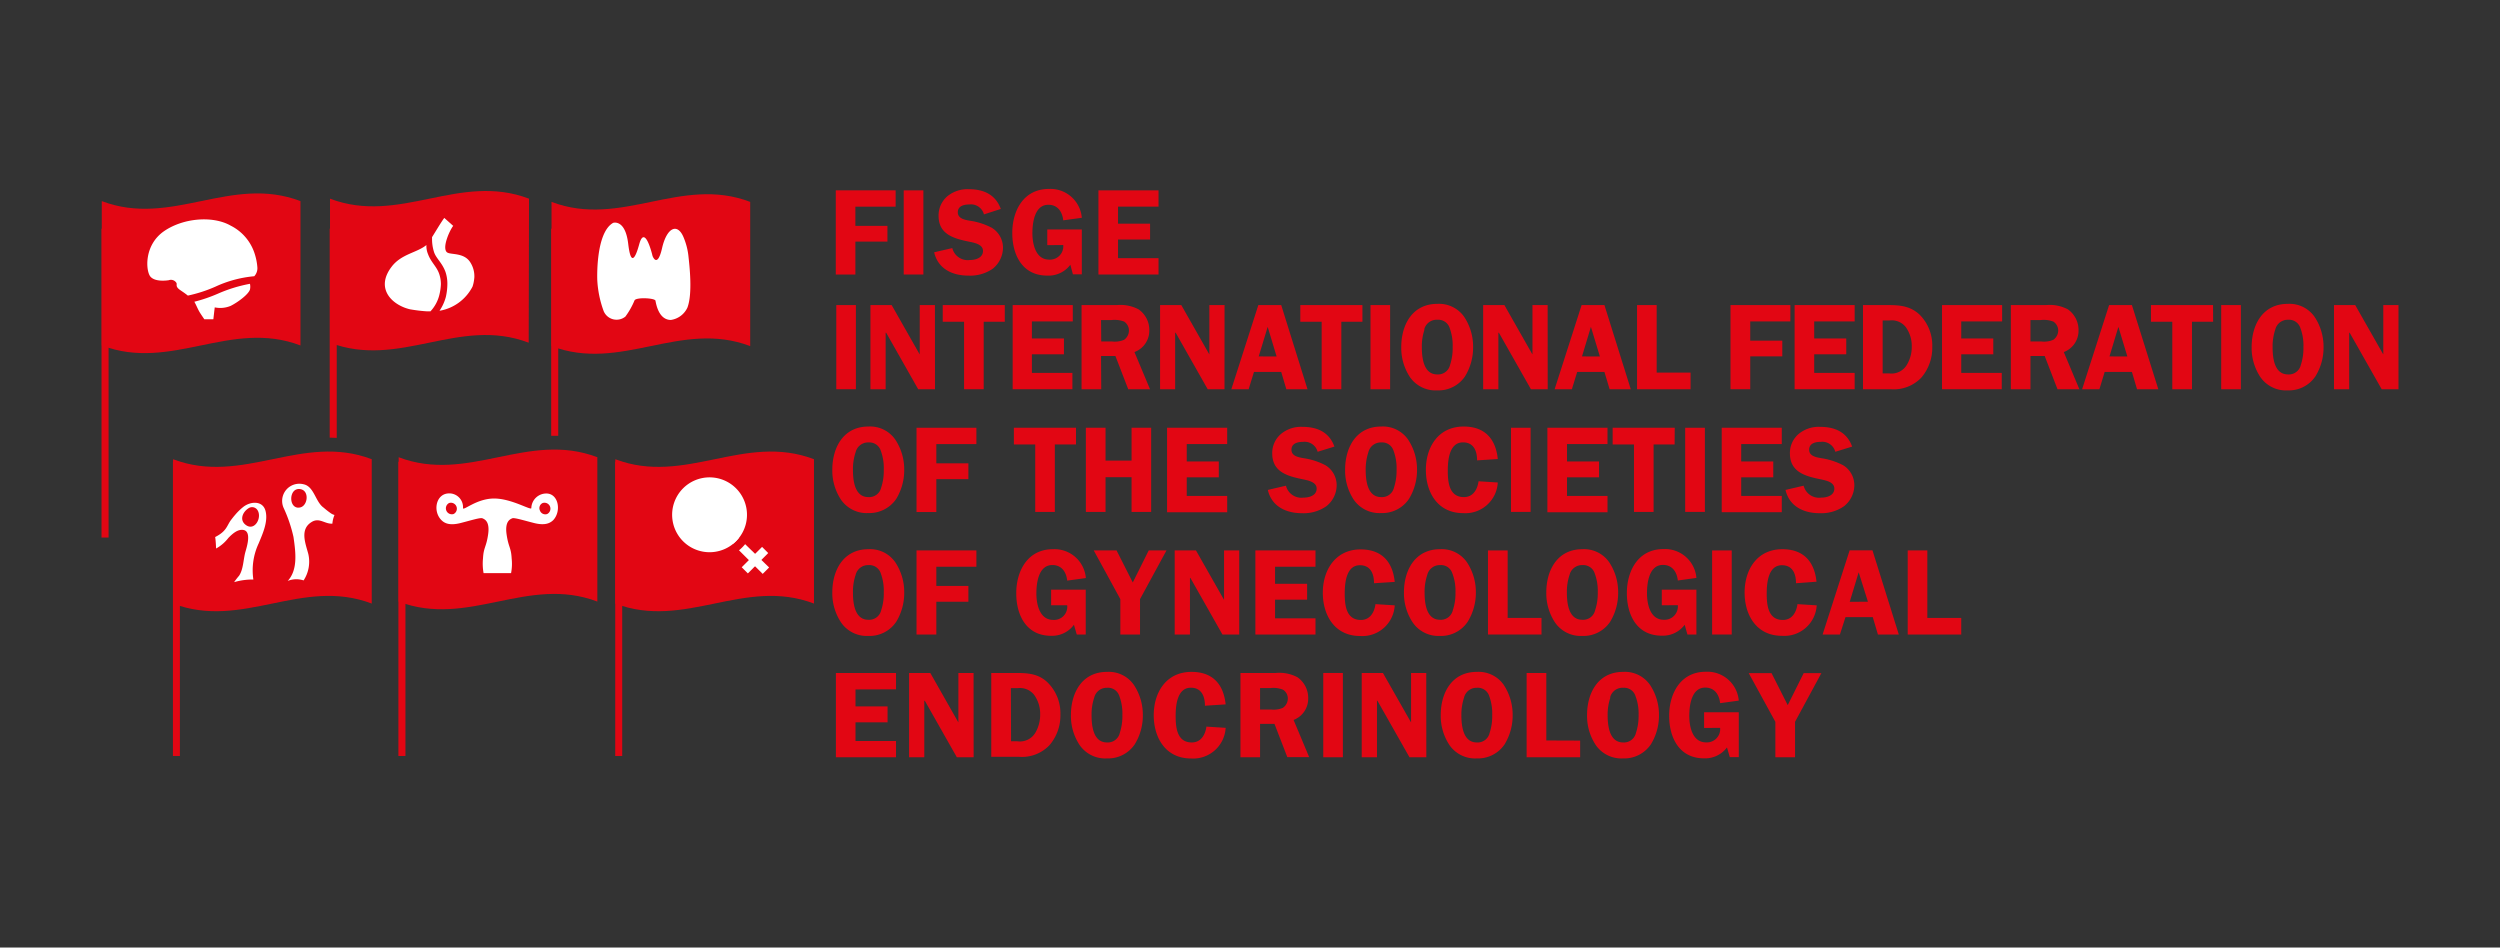 <?xml version="1.0" encoding="UTF-8"?> <svg xmlns="http://www.w3.org/2000/svg" id="Livello_1" data-name="Livello 1" viewBox="0 0 390.06 147.84"><rect x="0" y="0" width="390.06" height="147.84" fill="#333333" stroke="none"/><defs><style>.cls-1,.cls-3{fill:#e20613;}.cls-1{fill-rule:evenodd;}.cls-2{fill:#fff;}</style></defs><title>FISGE logo</title><path class="cls-1" d="M117.05,54c-10.9-4.14-20.14,4.14-31,0V31.5c10.9,4.14,20.14-4.14,31,0Z"></path><path class="cls-2" d="M107.25,48a3.37,3.37,0,0,1-2.58,1.92c-1,0-2-.73-2.4-3-.07-.42-2.94-.57-3.26-.07a12.06,12.06,0,0,1-1.43,2.54,2.18,2.18,0,0,1-3.39-.84,16.5,16.5,0,0,1-1-4.84s-.31-7.39,2.48-8.94c0,0,1.85-.61,2.33,3.15.11.82.49,4.72,1.74.17.83-3,1.91,1.16,2.07,1.84,0,0,.74,2.05,1.49-1.22s2.45-4,3.4-1.57a10.41,10.41,0,0,1,.71,2.79C107.57,41.41,108.09,45.81,107.25,48Z"></path><path class="cls-1" d="M82.49,53.47c-10.9-4.15-20.14,4.14-31,0V31c10.91,4.14,20.15-4.15,31.05,0Z"></path><path class="cls-2" d="M68.79,44.34a4.92,4.92,0,0,0-.27-1.62c-.4-1.16-1.28-1.8-1.75-3.1a3.28,3.28,0,0,1-.24-1.39h0c-1.47,1.21-3.91,1.38-5.43,3.39-2.29,3-.51,5.39,2,6.37a6.87,6.87,0,0,0,.88.27,23.44,23.44,0,0,0,2.68.32c.2,0,.3,0,.5,0a5.77,5.77,0,0,0,1.38-2.53A8.23,8.23,0,0,0,68.79,44.34ZM73.42,41c-1-1.7-3.21-1.18-3.71-1.66-.75-.72.43-3.37,1-4.1L69.32,34c-.49.65-1.28,2-1.91,3a1.7,1.7,0,0,0,0,.22,6.74,6.74,0,0,0,.3,2.08c.31,1,1.26,1.67,1.79,3.11a5.7,5.7,0,0,1,.3,1.89,9.39,9.39,0,0,1-.23,2,7,7,0,0,1-1,2.19,7.13,7.13,0,0,0,5.15-3.76,5,5,0,0,0,.22-.89,5.54,5.54,0,0,0,.07-.57A4,4,0,0,0,73.42,41Z"></path><path class="cls-1" d="M46.88,53.9c-10.9-4.15-20.14,4.14-31,0V31.38c10.9,4.14,20.14-4.15,31,0Z"></path><path class="cls-2" d="M39.79,39.76A7.41,7.41,0,0,0,36,35.21c-2.77-1.59-7.38-1.21-10.38.84-3.22,2.21-2.87,6.27-2.15,7.11s2.47.62,2.86.56a1,1,0,0,1,1.19.41c.16.26-.23.55.57,1.11.41.29.74.49,1.22.88a22,22,0,0,0,4.27-1.38,18.23,18.23,0,0,1,6.09-1.64,1.83,1.83,0,0,0,.49-1.33A9,9,0,0,0,39.79,39.76ZM34,45.82a23.87,23.87,0,0,1-3.68,1.26v0c.25.4.56,1.22.89,1.73s.67,1,.67,1h1.41s.2-1.79.22-1.85A4.22,4.22,0,0,0,36,47.72c1.2-.61,2.77-1.81,3-2.54a2.1,2.1,0,0,0,0-.9A22.74,22.74,0,0,0,34,45.82Z"></path><polygon class="cls-3" points="15.84 83.87 15.84 35.68 16.94 35.68 16.94 83.87 15.84 83.87 15.84 83.87"></polygon><polygon class="cls-3" points="26.98 117.95 26.98 72.05 28.07 72.05 28.07 117.95 26.98 117.95 26.98 117.95"></polygon><polygon class="cls-3" points="62.16 117.95 62.16 72.05 63.26 72.05 63.26 117.95 62.16 117.95 62.16 117.95"></polygon><path class="cls-1" d="M127,94.17c-10.9-4.14-20.14,4.14-31,0V71.65c10.9,4.14,20.14-4.14,31,0Z"></path><rect class="cls-2" x="115.54" y="86.71" width="4.49" height="1.36" transform="translate(-27.29 108.89) rotate(-45)"></rect><path class="cls-2" d="M106.59,76.18a5.84,5.84,0,1,0,4.11-1.7A5.83,5.83,0,0,0,106.59,76.18Z"></path><path class="cls-2" d="M113.56,84.12l.76.76a5.47,5.47,0,0,0,.51-.45c.16-.16.31-.34.45-.51l-.76-.75Zm2.7.78c-.14.17-.29.34-.45.5a5.43,5.43,0,0,1-.51.46L119,89.54l1-1Z"></path><polygon class="cls-3" points="95.99 117.95 95.99 72.05 97.08 72.05 97.08 117.95 95.99 117.95 95.99 117.95"></polygon><path class="cls-3" d="M133.46,32.24v3h5V37.7h-5v5.13H130.4V29.7h9.34v2.54Z"></path><path class="cls-3" d="M144.07,42.83H141V29.7h3.07Z"></path><path class="cls-3" d="M153.52,33.45a2.09,2.09,0,0,0-2.26-1.55c-.82,0-1.82.21-1.82,1.22s1.15,1.19,1.9,1.32a10.57,10.57,0,0,1,3.42,1.11,3.64,3.64,0,0,1,1.73,3.1,4.23,4.23,0,0,1-1.63,3.3A6.21,6.21,0,0,1,151.05,43c-2.47,0-4.71-1.07-5.3-3.64l2.83-.65a2.49,2.49,0,0,0,2.74,1.86c.88,0,2.05-.33,2.05-1.42s-1.5-1.3-2.3-1.47c-2.34-.48-4.63-1.17-4.63-4a3.93,3.93,0,0,1,1.41-3.09,4.94,4.94,0,0,1,3.3-1.07c2.29,0,4.17.81,5,3.08Z"></path><path class="cls-3" d="M163.4,38.25V35.8h5.39v7H167.4L167,41.31A4.25,4.25,0,0,1,163.38,43c-3.85,0-5.44-3.2-5.44-6.65s1.74-6.87,5.7-6.87a4.91,4.91,0,0,1,5.15,4.5l-2.9.4c-.14-1.32-.85-2.43-2.32-2.43-2.16,0-2.49,2.82-2.49,4.44s.48,4.12,2.62,4.12a2.08,2.08,0,0,0,2.19-2.28Z"></path><path class="cls-3" d="M174.44,32.24V34.9h5v2.47h-5v2.91h6.32v2.55h-9.38V29.7h9.38v2.54Z"></path><path class="cls-3" d="M133.54,60.73h-3.06V47.6h3.06Z"></path><path class="cls-3" d="M145.88,60.73h-2.62l-5-8.82h-.08v8.82h-2.37V47.6h3.31l4.38,7.71h0V47.6h2.37Z"></path><path class="cls-3" d="M156.77,50.2h-3.29V60.73h-3.06V50.2h-3.33V47.6h9.68Z"></path><path class="cls-3" d="M161,50.15v2.66h5v2.47h-5v2.9h6.32v2.55H158V47.6h9.38v2.55Z"></path><path class="cls-3" d="M171.82,60.73h-3.07V47.6h5.54a6,6,0,0,1,3.36.67,3.91,3.91,0,0,1,1.67,3.27A3.55,3.55,0,0,1,177,54.93l2.43,5.8h-3.4l-2-5.19h-2.24Zm0-7.45h1.68a3.74,3.74,0,0,0,1.88-.26,1.76,1.76,0,0,0,.76-1.49,1.66,1.66,0,0,0-.74-1.35,4.12,4.12,0,0,0-2-.24h-1.61Z"></path><path class="cls-3" d="M191.05,60.73h-2.62l-5-8.82h-.08v8.82H181V47.6h3.31l4.38,7.71h0V47.6h2.37Z"></path><path class="cls-3" d="M204,60.73H200.7l-.8-2.7h-4.25l-.83,2.7h-2.7l4.21-13.13h3.57Zm-4.82-5.11L197.79,51l-1.4,4.61Z"></path><path class="cls-3" d="M212.57,50.2h-3.29V60.73h-3.07V50.2h-3.33V47.6h9.69Z"></path><path class="cls-3" d="M216.89,60.73h-3.06V47.6h3.06Z"></path><path class="cls-3" d="M220,58.86a8.28,8.28,0,0,1-1.37-4.71c0-3.49,1.74-6.74,5.62-6.74a4.79,4.79,0,0,1,4.18,2,8.39,8.39,0,0,1,1.41,4.73,8.63,8.63,0,0,1-1.24,4.55,5,5,0,0,1-4.35,2.22A4.87,4.87,0,0,1,220,58.86Zm2.26-7.45a8.22,8.22,0,0,0-.42,2.74c0,1.64.25,4.27,2.41,4.27a1.92,1.92,0,0,0,2-1.5,8.22,8.22,0,0,0,.4-2.75,7.84,7.84,0,0,0-.47-3,1.86,1.86,0,0,0-1.9-1.28A2,2,0,0,0,222.21,51.41Z"></path><path class="cls-3" d="M241.48,60.73h-2.62l-5-8.82h-.08v8.82h-2.37V47.6h3.31l4.38,7.71h0V47.6h2.37Z"></path><path class="cls-3" d="M254.44,60.73h-3.3l-.81-2.7h-4.25l-.83,2.7h-2.69l4.21-13.13h3.56Zm-4.82-5.11L248.22,51l-1.39,4.61Z"></path><path class="cls-3" d="M263.77,58.13v2.6h-8.35V47.6h3.06V58.13Z"></path><path class="cls-3" d="M273.08,50.15v3h5V55.6h-5v5.13H270V47.6h9.34v2.55Z"></path><path class="cls-3" d="M283.06,50.15v2.66h5v2.47h-5v2.9h6.31v2.55H280V47.6h9.37v2.55Z"></path><path class="cls-3" d="M294.48,47.6c1.9,0,3.52.11,5,1.47a6.78,6.78,0,0,1,2,5.06,7.15,7.15,0,0,1-1.7,4.78A5.94,5.94,0,0,1,295,60.73h-4.33V47.6Zm-.74,10.66h1a2.79,2.79,0,0,0,2.81-1.4,5.39,5.39,0,0,0,.73-2.83,5,5,0,0,0-.94-3A2.78,2.78,0,0,0,294.79,50h-1.05Z"></path><path class="cls-3" d="M306,50.15v2.66h5v2.47h-5v2.9h6.32v2.55H303V47.6h9.38v2.55Z"></path><path class="cls-3" d="M316.8,60.73h-3.06V47.6h5.53a6,6,0,0,1,3.37.67,3.93,3.93,0,0,1,1.66,3.27A3.55,3.55,0,0,1,322,54.93l2.43,5.8h-3.41l-2-5.19H316.8Zm0-7.45h1.69a3.68,3.68,0,0,0,1.87-.26,1.77,1.77,0,0,0,.77-1.49,1.67,1.67,0,0,0-.75-1.35,4.12,4.12,0,0,0-2-.24H316.8Z"></path><path class="cls-3" d="M336.75,60.73h-3.32l-.8-2.7h-4.25l-.82,2.7h-2.7l4.21-13.13h3.56Zm-4.83-5.11L330.52,51l-1.39,4.61Z"></path><path class="cls-3" d="M345.3,50.2H342V60.73h-3.07V50.2h-3.33V47.6h9.69Z"></path><path class="cls-3" d="M349.63,60.73h-3.07V47.6h3.07Z"></path><path class="cls-3" d="M352.69,58.86a8.22,8.22,0,0,1-1.38-4.71c0-3.49,1.74-6.74,5.63-6.74a4.77,4.77,0,0,1,4.17,2,8.4,8.4,0,0,1,1.42,4.73,8.54,8.54,0,0,1-1.25,4.55,5,5,0,0,1-4.34,2.22A4.86,4.86,0,0,1,352.69,58.86ZM355,51.41a8.22,8.22,0,0,0-.42,2.74c0,1.64.24,4.27,2.41,4.27a1.92,1.92,0,0,0,2-1.5,8.22,8.22,0,0,0,.4-2.75,7.66,7.66,0,0,0-.48-3,1.85,1.85,0,0,0-1.89-1.28A2,2,0,0,0,355,51.41Z"></path><path class="cls-3" d="M374.22,60.73H371.6l-5-8.82h-.07v8.82h-2.37V47.6h3.31l4.38,7.71h0V47.6h2.37Z"></path><path class="cls-3" d="M131.24,78a8.2,8.2,0,0,1-1.38-4.71c0-3.49,1.75-6.74,5.63-6.74a4.77,4.77,0,0,1,4.17,2,8.4,8.4,0,0,1,1.42,4.73,8.63,8.63,0,0,1-1.24,4.55,5.07,5.07,0,0,1-4.35,2.22A4.87,4.87,0,0,1,131.24,78Zm2.26-7.45a8.29,8.29,0,0,0-.42,2.74c0,1.65.25,4.27,2.41,4.27a1.92,1.92,0,0,0,2-1.5,8.22,8.22,0,0,0,.4-2.75,7.84,7.84,0,0,0-.47-3,1.87,1.87,0,0,0-1.9-1.28A2,2,0,0,0,133.5,70.55Z"></path><path class="cls-3" d="M146.09,69.29v3h5v2.47h-5v5.13H143V66.74h9.34v2.55Z"></path><path class="cls-3" d="M167.88,69.35h-3.3V79.87h-3.06V69.35h-3.33V66.74h9.69Z"></path><path class="cls-3" d="M179.61,79.87h-3.06V74.45h-4.06v5.42h-3.07V66.74h3.07v5.13h4.06V66.74h3.06Z"></path><path class="cls-3" d="M185.16,69.29V72h5v2.47h-5v2.91h6.31v2.54h-9.38V66.74h9.38v2.55Z"></path><path class="cls-3" d="M205.58,70.49a2.09,2.09,0,0,0-2.26-1.55c-.82,0-1.82.21-1.82,1.23s1.15,1.18,1.9,1.32a10.57,10.57,0,0,1,3.42,1.11,3.64,3.64,0,0,1,1.73,3.1A4.17,4.17,0,0,1,206.92,79a6.21,6.21,0,0,1-3.81,1.07c-2.47,0-4.71-1.07-5.3-3.63l2.83-.66a2.48,2.48,0,0,0,2.74,1.86c.88,0,2.05-.32,2.05-1.41s-1.5-1.3-2.3-1.48c-2.34-.48-4.63-1.17-4.63-4a3.89,3.89,0,0,1,1.41-3.08,4.88,4.88,0,0,1,3.29-1.07c2.3,0,4.18.8,5,3.08Z"></path><path class="cls-3" d="M211.24,78a8.26,8.26,0,0,1-1.37-4.71c0-3.49,1.74-6.74,5.63-6.74a4.77,4.77,0,0,1,4.17,2,8.4,8.4,0,0,1,1.42,4.73,8.63,8.63,0,0,1-1.25,4.55,5,5,0,0,1-4.34,2.22A4.88,4.88,0,0,1,211.24,78Zm2.26-7.45a8.56,8.56,0,0,0-.42,2.74c0,1.65.25,4.27,2.42,4.27a1.92,1.92,0,0,0,2-1.5,8.48,8.48,0,0,0,.4-2.75,7.85,7.85,0,0,0-.48-3,1.85,1.85,0,0,0-1.89-1.28A2,2,0,0,0,213.5,70.55Z"></path><path class="cls-3" d="M230.46,71.83c0-1.45-.51-2.81-2.2-2.81-2.16,0-2.37,2.83-2.37,4.42,0,1.8.21,4.12,2.52,4.12,1.44,0,2.11-1.21,2.28-2.47l3,.19a5.06,5.06,0,0,1-5.42,4.78c-3.91,0-5.8-3.17-5.8-6.75s1.95-6.76,5.9-6.76c3.29,0,5,1.91,5.32,5.07Z"></path><path class="cls-3" d="M238.81,79.87h-3.06V66.74h3.06Z"></path><path class="cls-3" d="M244.49,69.29V72h5v2.47h-5v2.91h6.32v2.54h-9.38V66.74h9.38v2.55Z"></path><path class="cls-3" d="M261.28,69.35H258V79.87h-3.06V69.35h-3.33V66.74h9.69Z"></path><path class="cls-3" d="M266,79.87h-3.07V66.74H266Z"></path><path class="cls-3" d="M271.67,69.29V72h5v2.47h-5v2.91H278v2.54h-9.37V66.74H278v2.55Z"></path><path class="cls-3" d="M286.35,70.49a2.09,2.09,0,0,0-2.26-1.55c-.82,0-1.82.21-1.82,1.23s1.15,1.18,1.9,1.32a10.65,10.65,0,0,1,3.42,1.11,3.64,3.64,0,0,1,1.73,3.1A4.2,4.2,0,0,1,287.69,79a6.23,6.23,0,0,1-3.81,1.07c-2.47,0-4.71-1.07-5.3-3.63l2.83-.66a2.48,2.48,0,0,0,2.74,1.86c.88,0,2.05-.32,2.05-1.41s-1.5-1.3-2.3-1.48c-2.34-.48-4.63-1.17-4.63-4a3.89,3.89,0,0,1,1.41-3.08,4.89,4.89,0,0,1,3.3-1.07c2.29,0,4.17.8,5,3.08Z"></path><path class="cls-3" d="M131.24,97.14a8.22,8.22,0,0,1-1.38-4.71c0-3.49,1.75-6.74,5.63-6.74a4.77,4.77,0,0,1,4.17,2,8.4,8.4,0,0,1,1.42,4.73A8.63,8.63,0,0,1,139.84,97a5,5,0,0,1-4.35,2.22A4.87,4.87,0,0,1,131.24,97.14Zm2.26-7.45a8.26,8.26,0,0,0-.42,2.74c0,1.64.25,4.27,2.41,4.27a1.92,1.92,0,0,0,2-1.5,8.22,8.22,0,0,0,.4-2.75,7.84,7.84,0,0,0-.47-3,1.87,1.87,0,0,0-1.9-1.28A2,2,0,0,0,133.5,89.69Z"></path><path class="cls-3" d="M146.09,88.42v3h5v2.47h-5V99H143V85.88h9.34v2.54Z"></path><path class="cls-3" d="M164,94.44V92h5.4v7H168l-.44-1.52A4.23,4.23,0,0,1,164,99.2c-3.85,0-5.44-3.19-5.44-6.64s1.75-6.87,5.71-6.87a4.91,4.91,0,0,1,5.15,4.5l-2.91.4c-.14-1.32-.84-2.43-2.32-2.43-2.16,0-2.49,2.81-2.49,4.44s.48,4.12,2.63,4.12a2.06,2.06,0,0,0,2.18-2.28Z"></path><path class="cls-3" d="M177.87,93.48V99H174.8V93.48l-4.15-7.6h3.56l2.53,5,2.49-5H182Z"></path><path class="cls-3" d="M193.35,99h-2.62l-5-8.83h-.07V99h-2.38V85.88h3.32l4.38,7.71h0V85.88h2.37Z"></path><path class="cls-3" d="M198.94,88.42v2.67h5v2.47h-5v2.91h6.31V99h-9.38V85.88h9.38v2.54Z"></path><path class="cls-3" d="M214.38,91c0-1.45-.52-2.81-2.2-2.81-2.16,0-2.37,2.83-2.37,4.42,0,1.8.21,4.12,2.52,4.12,1.44,0,2.11-1.21,2.28-2.47l3,.19a5.06,5.06,0,0,1-5.42,4.78c-3.9,0-5.8-3.17-5.8-6.75s2-6.76,5.9-6.76c3.29,0,5,1.92,5.32,5.07Z"></path><path class="cls-3" d="M220.43,97.14a8.22,8.22,0,0,1-1.38-4.71c0-3.49,1.75-6.74,5.63-6.74a4.77,4.77,0,0,1,4.17,2,8.4,8.4,0,0,1,1.42,4.73A8.63,8.63,0,0,1,229,97a5,5,0,0,1-4.35,2.22A4.86,4.86,0,0,1,220.43,97.14Zm2.26-7.45a8.26,8.26,0,0,0-.42,2.74c0,1.64.25,4.27,2.41,4.27a1.92,1.92,0,0,0,2-1.5,8.23,8.23,0,0,0,.41-2.75,7.67,7.67,0,0,0-.49-3,1.85,1.85,0,0,0-1.89-1.28A2,2,0,0,0,222.69,89.69Z"></path><path class="cls-3" d="M240.51,96.41V99h-8.35V85.88h3.07V96.41Z"></path><path class="cls-3" d="M242.63,97.14a8.28,8.28,0,0,1-1.37-4.71c0-3.49,1.74-6.74,5.62-6.74a4.77,4.77,0,0,1,4.17,2,8.4,8.4,0,0,1,1.42,4.73A8.63,8.63,0,0,1,251.23,97a5,5,0,0,1-4.35,2.22A4.87,4.87,0,0,1,242.63,97.14Zm2.26-7.45a8.26,8.26,0,0,0-.42,2.74c0,1.64.25,4.27,2.41,4.27a1.91,1.91,0,0,0,2-1.5,8.23,8.23,0,0,0,.41-2.75,7.85,7.85,0,0,0-.48-3,1.87,1.87,0,0,0-1.9-1.28A2,2,0,0,0,244.89,89.69Z"></path><path class="cls-3" d="M259.28,94.44V92h5.4v7h-1.4l-.43-1.52a4.24,4.24,0,0,1-3.58,1.7c-3.85,0-5.44-3.19-5.44-6.64s1.74-6.87,5.7-6.87a4.91,4.91,0,0,1,5.15,4.5l-2.9.4c-.14-1.32-.85-2.43-2.32-2.43-2.17,0-2.49,2.81-2.49,4.44s.48,4.12,2.62,4.12a2.08,2.08,0,0,0,2.19-2.28Z"></path><path class="cls-3" d="M270.19,99h-3.06V85.88h3.06Z"></path><path class="cls-3" d="M280.22,91c0-1.45-.51-2.81-2.2-2.81-2.16,0-2.37,2.83-2.37,4.42,0,1.8.21,4.12,2.52,4.12,1.44,0,2.11-1.21,2.28-2.47l3,.19A5.06,5.06,0,0,1,278,99.2c-3.9,0-5.8-3.17-5.8-6.75s1.95-6.76,5.89-6.76c3.3,0,5,1.92,5.33,5.07Z"></path><path class="cls-3" d="M296.26,99H293l-.8-2.71h-4.26L287.07,99h-2.7l4.22-13.14h3.56Zm-4.82-5.12L290,89.29l-1.4,4.61Z"></path><path class="cls-3" d="M306,96.41V99h-8.35V85.88h3.06V96.41Z"></path><path class="cls-3" d="M133.48,107.57v2.65h5v2.48h-5v2.91h6.32v2.54h-9.38V105h9.38v2.55Z"></path><path class="cls-3" d="M151.91,118.15h-2.62l-5-8.82h-.08v8.82h-2.37V105h3.31l4.38,7.72h0V105h2.37Z"></path><path class="cls-3" d="M158.5,105c1.89,0,3.52.11,4.95,1.48a6.74,6.74,0,0,1,2,5,7.1,7.1,0,0,1-1.7,4.78,5.91,5.91,0,0,1-4.77,1.82h-4.32V105Zm-.75,10.66h1a2.8,2.8,0,0,0,2.82-1.39,5.54,5.54,0,0,0,.72-2.84,5,5,0,0,0-.93-3,2.81,2.81,0,0,0-2.59-1.06h-1.05Z"></path><path class="cls-3" d="M168.47,116.28a8.22,8.22,0,0,1-1.38-4.71c0-3.49,1.74-6.74,5.63-6.74a4.77,4.77,0,0,1,4.17,2,8.4,8.4,0,0,1,1.42,4.73,8.54,8.54,0,0,1-1.25,4.55,5,5,0,0,1-4.34,2.22A4.86,4.86,0,0,1,168.47,116.28Zm2.26-7.45a8.22,8.22,0,0,0-.42,2.74c0,1.64.24,4.27,2.41,4.27a1.92,1.92,0,0,0,2-1.5,8.48,8.48,0,0,0,.4-2.75,7.85,7.85,0,0,0-.48-3,1.85,1.85,0,0,0-1.89-1.28A2,2,0,0,0,170.73,108.83Z"></path><path class="cls-3" d="M188,110.11c0-1.45-.52-2.81-2.2-2.81-2.16,0-2.37,2.83-2.37,4.42,0,1.8.21,4.12,2.52,4.12,1.44,0,2.11-1.21,2.28-2.47l3,.19a5.07,5.07,0,0,1-5.42,4.78c-3.9,0-5.8-3.18-5.8-6.75s1.95-6.76,5.89-6.76c3.3,0,5,1.91,5.33,5.07Z"></path><path class="cls-3" d="M196.6,118.15h-3.06V105h5.53a6,6,0,0,1,3.37.67,3.93,3.93,0,0,1,1.67,3.27,3.55,3.55,0,0,1-2.28,3.39l2.43,5.8h-3.41l-2-5.19H196.6Zm0-7.45h1.69a3.68,3.68,0,0,0,1.87-.26,1.77,1.77,0,0,0,.77-1.49,1.61,1.61,0,0,0-.75-1.34,4,4,0,0,0-2-.25H196.6Z"></path><path class="cls-3" d="M209.52,118.15h-3.06V105h3.06Z"></path><path class="cls-3" d="M222.54,118.15h-2.63l-5-8.82h-.07v8.82h-2.38V105h3.31l4.39,7.72h0V105h2.37Z"></path><path class="cls-3" d="M226.17,116.28a8.22,8.22,0,0,1-1.38-4.71c0-3.49,1.74-6.74,5.63-6.74a4.79,4.79,0,0,1,4.18,2,8.47,8.47,0,0,1,1.41,4.73,8.63,8.63,0,0,1-1.24,4.55,5,5,0,0,1-4.35,2.22A4.87,4.87,0,0,1,226.17,116.28Zm2.26-7.45a8.48,8.48,0,0,0-.42,2.74c0,1.64.25,4.27,2.41,4.27a1.91,1.91,0,0,0,2-1.5,8.22,8.22,0,0,0,.4-2.75,7.84,7.84,0,0,0-.47-3,1.86,1.86,0,0,0-1.9-1.28A2,2,0,0,0,228.43,108.83Z"></path><path class="cls-3" d="M246.54,115.55v2.6h-8.35V105h3.07v10.53Z"></path><path class="cls-3" d="M249,116.28a8.22,8.22,0,0,1-1.38-4.71c0-3.49,1.74-6.74,5.63-6.74a4.77,4.77,0,0,1,4.17,2,8.4,8.4,0,0,1,1.42,4.73,8.54,8.54,0,0,1-1.25,4.55,5,5,0,0,1-4.34,2.22A4.86,4.86,0,0,1,249,116.28Zm2.26-7.45a8.22,8.22,0,0,0-.43,2.74c0,1.64.26,4.27,2.42,4.27a1.92,1.92,0,0,0,2-1.5,8.23,8.23,0,0,0,.41-2.75,7.67,7.67,0,0,0-.49-3,1.85,1.85,0,0,0-1.89-1.28A2,2,0,0,0,251.21,108.83Z"></path><path class="cls-3" d="M265.88,113.58v-2.45h5.41v7h-1.4l-.44-1.51a4.27,4.27,0,0,1-3.58,1.7c-3.85,0-5.44-3.2-5.44-6.64s1.75-6.87,5.71-6.87a4.92,4.92,0,0,1,5.15,4.5l-2.91.4c-.14-1.32-.85-2.43-2.32-2.43-2.17,0-2.49,2.81-2.49,4.44s.48,4.11,2.62,4.11a2.07,2.07,0,0,0,2.19-2.27Z"></path><path class="cls-3" d="M280.07,112.62v5.53H277v-5.53l-4.16-7.6h3.56l2.53,5,2.49-5h2.76Z"></path><path class="cls-3" d="M52.54,68.32V35.68h-1.1v32.6C51.81,68.28,52.18,68.3,52.54,68.32Z"></path><path class="cls-1" d="M58,94.17c-10.9-4.14-20.14,4.14-31,0V71.65c10.9,4.14,20.14-4.14,31,0Z"></path><path class="cls-2" d="M37.92,79.12a9.24,9.24,0,0,0-1.26,1.24c-.22.25-.41.5-.61.76-.67.88-.64,1.74-2.48,2.67.09.45.13,1.55.15,1.79a6.19,6.19,0,0,0,1.92-1.66c.58-.59,1.44-1.4,2.35-1.23,1.29.24.52,2.63.31,3.38-.34,1.17-.31,2.73-1,3.76a10.9,10.9,0,0,0-.77,1,10.18,10.18,0,0,1,3-.41,9.9,9.9,0,0,1,.83-5.64c.62-1.5,1.5-3.4,1.07-5.06S39.07,78.2,37.92,79.12Zm.4,2.76c-1-.77-.43-2,.4-2.54a1,1,0,0,1,1.39.16C41,80.65,39.75,83,38.32,81.88ZM51.5,80a12.9,12.9,0,0,1-1-.79c-1.31-.92-1.48-3.34-3.17-3.66a2.68,2.68,0,0,0-3.08,3.69,22.09,22.09,0,0,1,1.54,4.54c.38,2.57.66,5.15-.9,6.86a3.6,3.6,0,0,1,2.48-.08,5.36,5.36,0,0,0,.74-4.1c-.42-1.62-1.38-3.84.49-5,1.22-.78,2.08.33,3.26.24a4.38,4.38,0,0,1,.33-1.35A2,2,0,0,1,51.5,80Zm-4.93-.79c-1.33,0-1.46-2.14-.52-2.75a1.13,1.13,0,0,1,.83-.14C48.39,76.58,48,79.23,46.57,79.2Z"></path><path class="cls-1" d="M93.2,93.86c-10.9-4.14-20.14,4.15-31,0V71.34c10.9,4.14,20.14-4.14,31,0Z"></path><path class="cls-2" d="M85.35,77a2.34,2.34,0,0,0-2.45,2.27c0,.44-3.06-1.49-5.81-1.49s-4.84,2-4.85,1.49A2.15,2.15,0,0,0,69.79,77c-1.81.24-2.26,2.82-.91,4.16.53.53,1.35.86,3,.44s3.07-.88,3.4-.73,1.17.47.88,2.5-.71,2-.8,3.75a8.17,8.17,0,0,0,.09,2.3h4.29a7.66,7.66,0,0,0,.09-2.3c-.09-1.74-.5-1.71-.79-3.75s.56-2.36.88-2.5,1.77.32,3.39.73,2.45.09,3-.44C87.6,79.8,87.17,77.11,85.35,77ZM70.77,80.2a.93.93,0,0,1-.69-1.72.93.93,0,0,1,.69,1.72Zm14.6,0a.89.89,0,0,1-1.13-.55.87.87,0,0,1,.44-1.17.93.93,0,0,1,.69,1.72Z"></path><path class="cls-3" d="M87.1,68V35.68H86V68C86.37,68,86.74,68,87.1,68Z"></path></svg> 